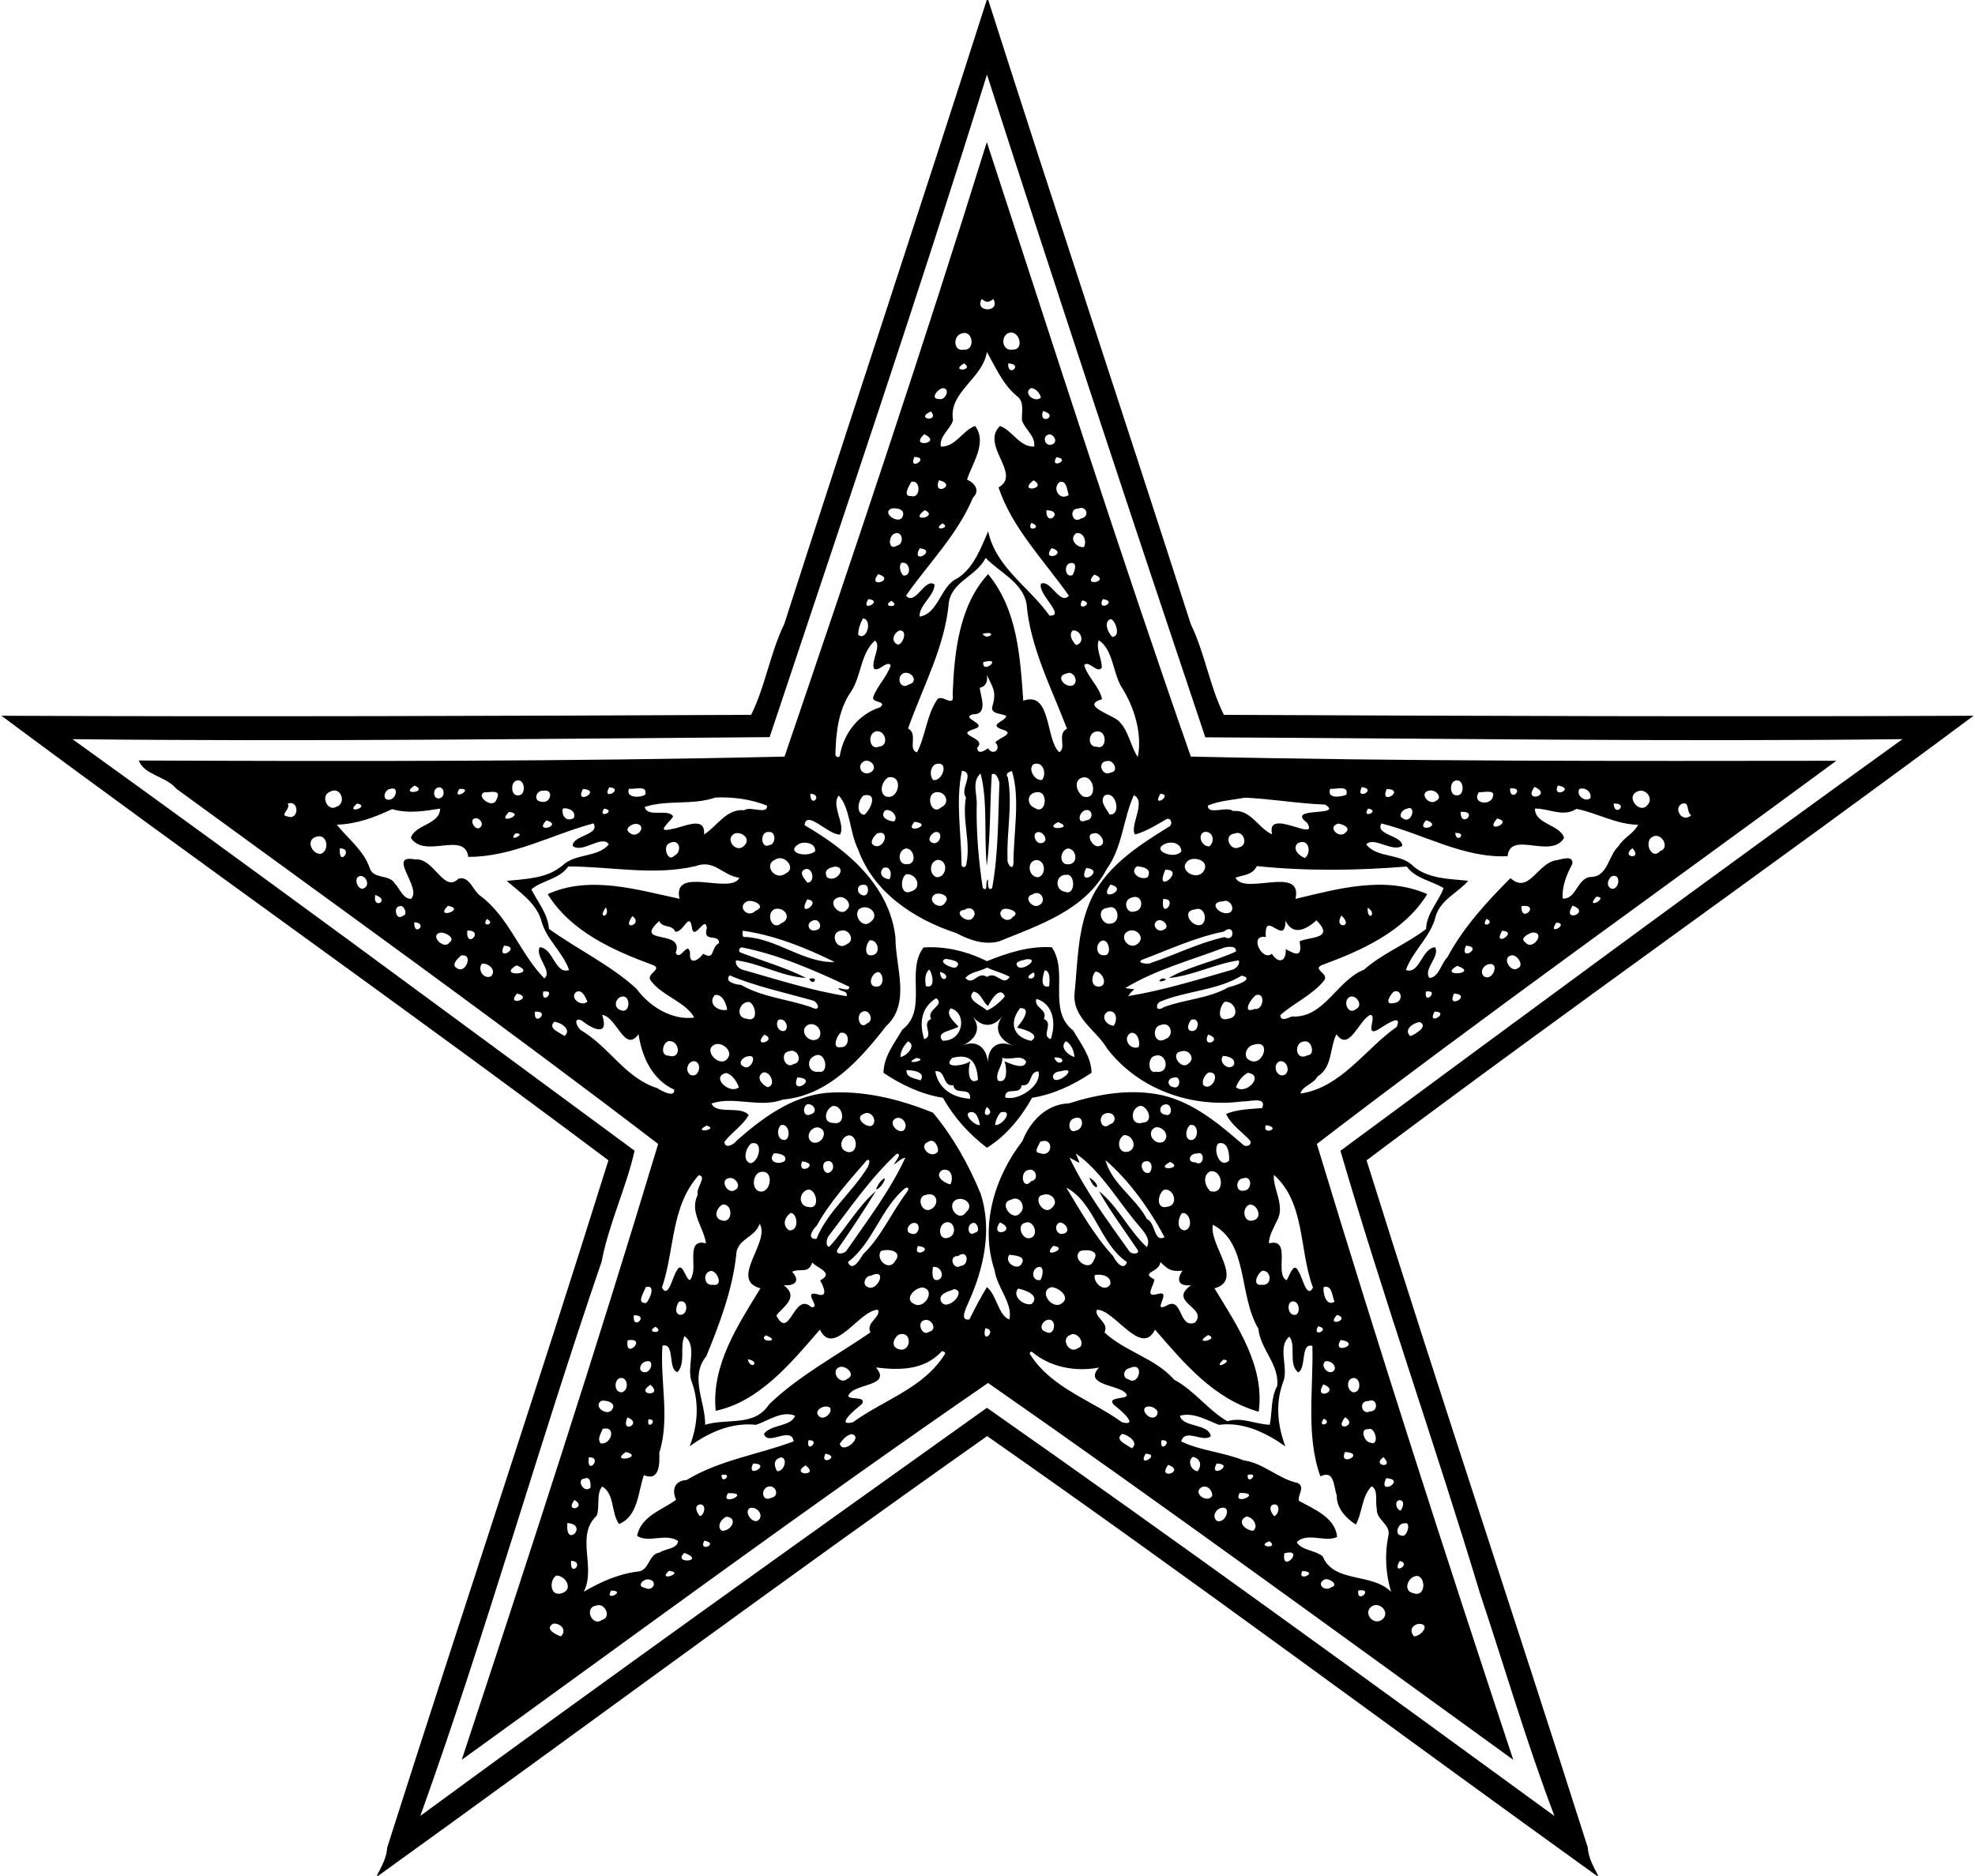 <?xml version="1.0" encoding="UTF-8"?>
<!DOCTYPE svg  PUBLIC '-//W3C//DTD SVG 1.1//EN'  'http://www.w3.org/Graphics/SVG/1.1/DTD/svg11.dtd'>
<svg width="1197pt" height="1137pt" version="1.1" viewBox="0 0 1197 1137" xmlns="http://www.w3.org/2000/svg">
<path d="m598.05 0h0.9c40.16 125.88 82.19 252.15 122.74 378.28 8.56 17.64 11.42 37.67 20.08 55.03 151.39 0.68 303.02 1.2 454.36 0.55-121.55 90.49-246.43 178.34-367.88 269.47 43.48 139.16 89.88 277.67 134.06 416.52 0.35 6.26 3.51 11.73 6.35 17.15h-0.92c-123.06-88.48-245.05-179.59-369.47-266.49-123.92 87.34-246.18 178-369.01 266.49h-0.92c2.84-5.42 5.99-10.89 6.35-17.15 44.18-138.85 90.58-277.36 134.06-416.52-121.45-91.13-246.33-178.98-367.88-269.47 151.33 0.65 302.97 0.13 454.36-0.55 8.65-17.36 11.52-37.39 20.08-55.03 40.55-126.13 82.58-252.4 122.74-378.28m0.13 45.19c-41.67 134.12-87.16 267.73-131.73 401.63-140.95 1.05-281.92 2.77-422.52 1.23 113.82 81.88 227.29 165.87 340.67 249.45-5 22.39-15.62 44.24-19.92 67.1-38.35 111.82-70.29 225.74-109.91 336.1 113.34-83.2 228.56-165.41 343.38-247.36 115.49 81.02 230.4 164.57 343.99 247.47-16.78-44-30.11-89.94-45.11-134.88-27.03-89.65-58.55-179.01-84.62-268.38 113.33-83.68 226.78-167.54 340.66-249.51-140.6 1.64-281.58-0.45-422.56-1.11-44.87-133.66-89.65-268.94-132.33-401.74z"/>
<path d="m598.1 86.15c40.13 122.67 80.53 249.24 123.63 372.45 129.86 2.97 262.32 2.7 391.23 2.55-103.03 75.94-211.73 153.22-314.85 232.27 37.84 124.9 78.15 249.96 119.04 373.3-104.69-75.75-211.52-154-318.3-228.42-107.18 73.77-214.07 152.7-319 228.42 40.72-123.4 81.43-248.33 119.04-373.3-95.87-73.39-194.78-144.32-292-215.31-6.05-7.48-19.41-8.26-22.81-17.12 129.5 0.51 261.44 0.64 391.41-2.37 42.18-123.75 83.99-248.16 122.61-372.47m-3.08 95.07c-4.88 8.38 11.84 8.38 6.96 0-2.5 2.25-4.47 2.25-6.96 0m-12.56 21.07c-4.77 1.33-4.78 10.83 1.52 9.68 7.5 0.79 5.79-12.82-1.52-9.68m28.06-0.08c-4.4 2.96-2.5 10.98 3.31 9.67 7.6 0.4 3.72-13.33-3.31-9.67m-12.38 11.16c-2.69 16.44-23.44 24.23-20.52 41.39-1.78 5.68-8.4 9.48-7.4 15.96 9.08 0.2 13.06-9.76 20.73-12.52 7.63 9.95-1.72 22.66-4.87 32.55 4.67 1.93 8.16 6.63 3.6 10.93-9.4 22.5-26.88 39.75-40.58 59.4 5.71 6.48 11.65-11.44 17.33-6.68-0.25 7.01-9.32 12.12-9.11 19.37 11.63-1.73 12.67-18.89 23.14-23.31 9.98-6.6 14.19-18.66 18.43-28.4 4.85 22.14 24.91 33.74 37.17 51.08 10.32 0.45-7.49-13.2-5.1-19.34 5.84-2.61 11.4 13.28 16.87 7.32-14.89-21.3-34.4-40.88-42.63-65.66 14.33-8.08-11.2-25.47 0.85-37.26 7.66 2.76 11.65 12.72 20.73 12.52 0.98-6.48-5.62-10.28-7.4-15.96-0.29-5.11 1.75-11.42-3.28-14.85-8.4-7-13.02-17.93-17.96-26.54m-13.72 6.91c-9.37 5.1 6.45 4.78 0 0m26.61 0.03c-0.28 9.16 9.63 0.23 0 0m-39.81 15.01c-3.04 0.55-7.7 6.68-2.14 6.52 4.04 1.25 7.28-6.73 2.14-6.52m53.84-0.12c-5.53 2.6 1.89 9.41 5.81 5.82-0.66-2.8-2.87-5.41-5.81-5.82m-60.83 14.18c-10.34 4.68 5.53 6.82 0 0m67.87-0.24c-2.91 9.39 10.52 2.76 0 0m-71.92 14.07c-9.76 8.74 11.73 5.47 0 0m75.93 0.06c-4.93 0.66-2.87 7.74 1.39 6.17 3.88-1.33 1.57-5.84-1.39-6.17m-81.92 13.71c-4.06 9.2 9.97 0.28 0 0m86.03 0.16c-4.43 7.93 9.54 1.16 0 0m-71.12 13.93c-4.32 10.34 11.7 2.94 0 0m57.28 0.1c-10.22 7.98 9.29 5.09 0 0m-74.07 0.92c-1.47 2.58-5.44 9 0.04 8.61 5.57 1.75 5.99-10.22-0.04-8.61m90.06 0.02c-5.07 3.64-0.19 11.85 5.35 7.92-1-2.85-1.11-8.84-5.35-7.92m-101.91 16.11c-6.59 2.45 3.77 9.72 6.35 5.39 2.57-4.86-3.34-5.9-6.35-5.39m112.91 0.06c-5.91-0.06-3.41 9.73 1.77 6.01 5.66-1.02 3.5-8.12-1.77-6.01m-92.94 0.94c-10.34 7.82 9.2 4.18 0 0m73.75 0.09c-0.32 11.21 11.45 0.04 0 0m-62.99 7.93c-7.15 4.97 6.01 3.06 0 0m53.88-0.3c-3.55 6.13 7.88 2.88 0 0m-82.55 6.4c-4.53 1.2-4.23 11.06 1.15 7.35 4.51-0.71 3.42-9.07-1.15-7.35m109.84-0.17c-4.77 3.27 0 8.93 4.59 8.45 1.85-3.53-0.12-9.09-4.59-8.45m-94.98 9.17c-5.61 10.6 11.3 1.17 0 0m80.01-0.12c-6.9 8.88 10.86 3.49 0 0m-39.98 5.94c-5.85 11.36-20.17 13.99-22.33 26.91-2.34 27.08-15.87 51.31-24.72 76.54 6.34 3.11-0.44 12.74 5.43 14.45 5.16-9.96 5.74-22.12 11.89-31.48 2.44-5.16 11.14 5.67 9.7-3.79 0.99-25.34 3.84-53.58 21.49-72.78 17.82 21.56 19.42 50.12 21.31 76.72 17.17-6.11 13.31 23.42 21.81 31.23 4.65-2.69-1.6-11.17 4.68-14.23-9.39-24.79-22.3-49.2-24.53-75.96-2.59-13.1-16.86-19.15-24.73-27.61m-51.22 3.06c-1.55 2.23-0.49 6.05 1.38 7.68 5.3 0.46 3.99-9.14-1.38-7.68m103.14 0.04c-5 0.02-3.95 9.5 0.68 7.31 1.17-1.91 3.2-7.62-0.68-7.31m-117.11 6.74c-7.07 9.26 11.15 3.44 0 0m131.04 0.29c-8.09 7.96 10.55 3.86 0 0m-136.99 14.87c-5.34 8.62 9.72 0.97 0 0m142.1-0.03c-4.13 8.34 9.84 1.38 0 0m-128.08 1.07c-7.14 4.06 6.54 4.37 0 0m115.64-0.29c-4.31 7.38 8.26 1.88 0 0m-132.85 10.93c-1.77 2.97-2.82 6.37-2.98 9.82 4.96 4.52 9.07-8.95 2.98-9.82m150.19 0.41c-4.76 1.43-1.75 8.35 0.87 10.83 5.61-0.49 1.6-10.3-0.87-10.83m-127.95 6.89c-3.81 1.37-5.66 6.84-1.15 8.58 3.08-0.02 6.19-8.76 1.15-8.58m104.83 0.01c-2.67 2.73-0.14 6.66 2 8.85 5.83-1.29 3.04-9.36-2-8.85m-54.66 2.06c2.89 4.68 10.11-2.38 0 0m-65.11 4.06c-8.68 7.28-8.3 21.25-14.42 30.69-7.74 10.99-9.33 24.83-9.62 37.92-0.53 1.51 2.02 2.95 2.62 1.33 2.28-13.55 11.12-25.21 24.56-29.53 4.44-4-5.86-2.47-4.19-6.36 2.48-6.89 8.38-12.11 10.53-19.14-2.58-3.09-7.09 4.36-10.2 2.09-1.69-5.16 4.63-13.53 0.72-17m135.54-0.21c-1.93 5.31 1.94 11.02 1.86 16.59-2.63 4.15-8.02-4.86-10.66-1.46 2.19 7.53 9.21 12.9 10.82 20.63-13.36 3.9 5.86 9.23 10.04 13.18 5.99 5.54 7.63 16.4 11.62 21.87 2.87-14.24-2.25-30.8-10.34-43.19-4.77-8.74-4.89-22.11-13.34-27.62m-69.98 13.27c-0.94 8.04 12.63-3.38 0 0m-48.56 6.8c-4.54 2.6-1.5 10.28 3.42 6.76 6.45-1.59 1.43-8.65-3.42-6.76m99.06 0.11c-7.51 1.53-0.46 9.32 3.97 7.1 3.66-2.4 0.08-9.12-3.97-7.1m-48.29 0.9c0.57 3.88-0.55 6.91-4.29 7.75 0.11 4.44 5.58 16.33-4.2 16.07-8.38 2.46 10.56 6.04 0.36 9.09-11.82 3.72 8.62 4.96 2.25 11.14 0.27 4.67 4.62 1.75 6.56 0.38 2.91 4.93 8.36 0.39 4.42-3.55 2.3-3 12.95-5.47 3.73-7.97-7.81-3.06 2.05-4.59 2.97-8.03-2.97-1.83-10.33-0.91-8.34-6.42 2.47-8.45-0.02-11.03-3.46-18.46m-66.98 34.12c-5.79 1-4.4 12.04 1.73 9.29 6.08-0.51 3.82-10-1.73-9.29m133.94 0.11c-5.66-0.1-6.48 9.61-0.33 9.29 6.13 2.13 6.34-9.82 0.33-9.29m-140.81 17.78c-5.82 2.41-2.17 9.41 2.99 7.23 4.84-2.35 1.51-7.88-2.99-7.23m146.91 0.15c-6.83 0.16-3.22 9.9 2.04 6.96 5.19-0.66 1.61-7.82-2.04-6.96m-104.53 2.04c-2.99 2.03-3.25 6.6-1.28 9.39 5.8 1.62 10.53-12.46 1.28-9.39m59.7-0.09c-3.69 2.99 1.01 10.41 5.22 9.48 2.87-3.62 0.74-11.68-5.22-9.48m-43.36 3.91c-3.92 18.42-0.45 37.63-0.25 56.32-0.37 2.69 2.74 2.82 2.93 0.22 2.78-13.37-2.79-27.02-0.24-40.39-4.03-5.13 5.81-14.89-2.44-16.15m30.26 0.18c-1.95 0.64-4.26 1.63-2.45 3.87 3.05 16.46-0.85 33.03-0.17 49.74-0.45 2.64 3.13 7.33 3.57 2.52-0.01-18.29 4.28-39.75-0.95-56.13m-18.97 1.54c-5.65 4.92-1.8 13.13-2.36 19.33-0.28 16.77 1.17 33.63 3.7 50.06 3.75 2.9 0.93-4.43 3.27-4.97-0.31 2.16-0.27 7.32 2.41 4.97 3.85-20.94 3.52-42.62 4.41-63.92-0.58-2.07-1.85-6.31-4.63-5.02-1.23 18.4-0.7 38.02-3.02 55.43-1.86-18.35 0.7-39.09-3.78-55.88m-55.94 2.32c-3.54 2.03-5.98 8.83-1.71 11.48 8.16 2.99 11.25-13.19 1.71-11.48m118 0.05c-6.16 1.39-3.87 9.02 0.1 11.54 9.16 2.76 6.93-13.02-0.1-11.54m-343.15 1.9c-3.93 0.7-3.72 9.35 0.76 8.93 5.06 0.48 4.49-10.36-0.76-8.93m569 0c-3.93 0.7-3.72 9.35 0.76 8.93 5.05 0.48 4.48-10.36-0.76-8.93m-630.89 3.02c-9.89 6.19 8.99 4.06 0 0m692.82-0.03c-3.72 8.43 11.16 1.73 0 0m-677.92 1.11c-4.45 0.17-3.96 7.8 0.41 6.6 3.41-1.09 2.62-6.63-0.41-6.6m103.04-0.08c-5.13 8.81 9.75 0.98 0 0m456.1-0.08c-4.4 8.72 9.88 1.35 0 0m104.69-0.11c-7.56 10.12 11.61 5.2 0 0m-693.6 1.24c-3.44 0.29-5.2 6.87-0.67 6.55 4.41-0.13 6.28-8.52 0.67-6.55m41.97-0.03c-5.12 7.96 9.82-0.54 0 0m74.92 0.03c-5.63 10.57 11.96 0.9 0 0m27.88-0.13c-2.25 5.62 6.46 5.64 9.81 3.65 1.6-6.22-6.35-3.06-9.81-3.65m425.01-0.01c-2.31 6.19 5.94 5.14 9.75 3.69 1.7-6.23-6.31-3.1-9.75-3.69m34.21 0.17c-4.68 10.9 12.12 0.34 0 0m74.74-0.31c0 9.23 9.72-1.14 0 0m42.1 0.27c-2.47 3.9 3.72 8.49 6.67 5.46 0.71-3.81-3.18-6.56-6.67-5.46m-628.05 1.1c-4.51-0.37-6.21 6.43-1.06 6.63 5.67 1.5 7.8-7.94 1.06-6.63m537.02-0.08c-6.66 1.09-0.33 9.48 4.12 6.2 4.42-2.2-0.49-7.16-4.12-6.2m-666.66 0.87c-5.44 2.59-0.95 12.16 4.33 8.9 6.35-1.95 2.74-13.14-4.33-8.9m93.95 0.12c-5.55 2.42 5.19 10.4 7.27 4.65 3.87-7.26-4.83-4.16-7.27-4.65m273.73-0.02c-6.77 1.18-2.86 14.72 3.13 9.17 5.85-2.56 2.62-10.03-3.13-9.17m60.92 0.04c-5.87 0.48-6.19 7.58-1.01 9.52 6.96 4.75 8.6-10.94 1.01-9.52m268.05-0.02c-4.58 7.21 7.86 8.44 8.59 2.38 1.74-4.32-7.23-2.04-8.59-2.38m95.25 0.01c-5.89 3.66 2.5 13.09 6.78 7.97 4.51-4.12-1.24-11.52-6.78-7.97m-500.37 0.85c-0.22 9.29 8.32 0.76 0 0m212.21 0.03c-5.73 9.23 8.05 0.73 0 0m-194.97 1.12c-4.94 5.73 4.32 17.8 0.75 23.63-7.02 0.4-20.51-15.5-21.48-5.64 25.8 14.89 51.5 36.43 55.1 68.07-0.15 17.52 9.6 39.84-5.73 53.79-15.76 20.26-35.17 42.14-62.52 44.43-13.83 5.33-30.12-2.3-43.23 2.41 2.88 6.95 17.54 1.06 22.54 6.97-3.63 6.47-10.44 10.5-14.73 16.26 0.28 4.6 5.78 1.62 7.37-0.71 15.45-13.56 32.97-26.74 54.11-28.96 22.21-1.82 44.58 3.71 64.94 12 12.16 14.61 21.7 31.57 28.92 49.21 7.11 22.12 1.75 45.57-7.6 66.14-1 2.59-5.64 11.12 0.76 9.93 3.27-6.67 6.72-13.2 10.57-19.56 5.89 4.54 6.96 17.18 13.57 19.62 2.5-9.41-7.6-19.66-8.85-29.71-9.07-26.92-0.14-56.51 16.81-78.43 4.68-12 14.52-22.38 28.11-22.86 18.21-5.76 37.82-9.09 56.77-4.9 19.05 4.49 34.3 17.32 48.71 29.83 1.76 1.96 5.79 0.5 4.47-2.3-4.87-5.33-11.55-9.58-14.61-16.22 6.86-2.85 14.5-2.94 21.86-3.56 3-7.35-7.78-3.74-12-4.04-30.63 4.08-62.57-7-81.8-31.82-6.49-11.12-20.63-18.34-19.97-32.82 1.91-18.65 1.75-38.1 9.12-55.69 8.95-21.49 29.04-34.31 47.98-46.06 2.55-1.11 1.88-5.49-1.05-4.85-6.24 3.53-12.41 7.55-19.37 9.48-3.37-5.47 7.21-20.34-0.68-23.83-6.55 14.41-6.84 31.48-16.44 44.75-13.04 24.97-41.09 33.99-65.33 43.87-9.19 2.34-17.98-0.93-25.99-5.11-25.41-8.34-49.97-24.56-59.38-50.72-5.14-10.25-4.7-25-11.7-32.6m15.13-0.1c-3.44 2.6-5 11.01 0.28 11.79 3.57-2.55 8.9-13.63-0.28-11.79m145.99 0.05c-3.26 3.7 1.19 8.15 3.01 11.5 7.25 0.98 4.2-14.91-3.01-11.5m-235.86 1.25c-13.87 4.82-29.21 1.21-42.87 5.71 1.54 6.71 14.18 0.82 17.22 5.66-1.58 3.4-11.46 10.4-0.68 7.69 6.31-0.76 20.5-8.67 19.41 3.34 8.09-5.07 13.45-15.71 24.4-14.72 3.63-2.74 14.22 3.09 13.79-2.78-9.82-3.89-20.78-5.38-31.27-4.9m320.93 0.08c-7.48 1.41-15.41 1.76-22.47 4.8-0.07 6.06 11.27 0.12 15.28 3.29 10.69-1.11 15.24 10.45 23.66 14.17-4.11-17.1 28.89 5.68 21.2-7.01-13.6-10.13 22.88-3.51 10.91-11.05-16.25-0.6-32.44-3.46-48.58-4.2m-580.15 3.58c2.06 3.29-5.3 7.1-0.18 7.81 7.16 2.67 7.33-10.25 0.18-7.81m42.02-0.04c-8.13 7.07 8.85 1.86 0 0m761.59 0.06c0.48 8.88 9.54-0.47 0 0m41.55 0.08c-5.74 2.32-0.18 12.09 5.42 7-3.12-2.19-0.77-8.51-5.42-7m-781.97 3.27c-10.52 5.07-21.64 9.06-33.43 9.45 6.55 8.35 16.13 15.29 19.84 26.07 2.21 7.3 11.84 3.67 15.34 9.6 2.97 2.98 4.72 9.14 9.72 9.3 7.13-6.51-15.2-27.44 2.6-23.91 11.25-1.28 17.34 20.73 26.15 11.67 6.84-1.9 8.65 7.07 13.23 10.3 17.41 12.9 24.24 35.27 38.86 50.11 5.43-4.1-6.1-13.53-2.68-18.9 8.17 0.71 9.25 16.69 17.71 13.85-3.88-11.12-13.93-18.55-16.87-30.04-3.1-10.8-13.95-17.81-20.95-24.01 11.16-1.18 24.09-1.29 33.62-9.16 7.84-7.75 21.45-4.75 28.27-12.97-3.98-6.21-16.13 5.82-21.91 0.92-0.12-6.46 16.7-6.52 12.64-13.66-25.24 6.78-49.27 20.41-75.89 20.33-2.26-15.99-26.38 1.46-34.82-11.51 2.56-8.26 17.5-7.96 17.76-17.76-9.98 1.6-19.47 3.12-29.19 0.32m103.51-0.33c-0.84 3.84 1.72 8.47 6.63 5.77 1.81-4.01-3.26-6.61-6.63-5.77m25.1-0.04c-4.55 6.71 7.96 1.52 0 0m463 0c-4.56 6.71 7.96 1.52 0 0m23.36 0.16c-2.7 0.33-5.3 4.56-2.54 5.67 5.63 4.47 8.82-8.65 2.54-5.67m77.73-0.13c-0.06 9.58 15.21 9.6 17.67 17.78-7.87 13.17-32.58-4.8-34.24 11.07-26.55 1.37-51.05-13.46-76.45-19.82-4.13 6.96 12.72 7.18 12.62 13.57-6.17 4.13-17.14-5.91-21.85-0.87 6.77 8.63 21.11 5.06 28.73 13.42 9.4 7.74 22.57 7.45 33.05 8.62-5.46 6.7-16.74 11.45-19.62 21.33-2.99 12.66-13.8 20.77-18.14 32.78 8.43 2.86 9.53-13.15 17.7-13.84 3.29 5.47-7.52 13.47-3.35 18.66 5.75-0.56 6.99-8.74 10.81-12.59 9.89-18.3 23.75-33.45 38.26-47.96 11.16 10.2 16.39-9.43 27.92-10.84 3.23-0.64 10.42-3.28 9.54 2.28-3.43 6.43-6.36 13.43-5.82 20.92 8.35 0.77 8.81-13.08 17.53-13.07 9.92-0.49 10.21-13.18 16.28-18.61 3.05-5.16 9.31-7.75 11.89-13-13.28-0.21-24.89-7.2-37.37-9.65-8.13 5.29-16.62-0.34-25.16-0.18m-393.86 1.16c-3.59 3.94 1.81 6.49 5.39 6.63 3.21-2.77-2.04-8.23-5.39-6.63m121.07-0.06c-3.84 1.39-4.84 8.71 0.62 6.06 5.08-0.11 4.2-7.76-0.62-6.06m-349.02 0.93c-8.62 8.69 11.05 1.31 0 0m576.75-0.01c0.15 10.61 11.35-0.93 0 0m-597.86 4.08c-3.14 1.09 1.08 8.27 3.93 5.1 2.26-2.21-1.23-6.47-3.93-5.1m619.96-0.07c-8.43 9.9 10.81 2.2 0 0m-576.14 1.12c-8.24 8.29 10.81 3.21 0 0m533.12-0.1c-7.31 8.25 11.18 3.57 0 0m-310.05 0.95c-7.31 8.44 12.7 1.66 0 0m86.95 0.2c-10.17 5.47 11.47 4.15 0 0m-256.09 1.05c-2.96 0.34-7.2 3.32-3.15 5.72 4.8 3.61 10.64-5.49 3.15-5.72m426.02-0.13c-7.33 1.86 0.63 9.65 4.44 5.37 3.48-2.86-1.9-5.07-4.44-5.37m-344.95 5.08c-6-0.72-5.17 10.66 0.08 7.95 4.09-0.34 4.1-8.39-0.08-7.95m100.9-0.01c-2.86 0.61-5.75 5.48-1.82 6.61 4.41 1.54 6.86-7.07 1.82-6.61m62.15 0.07c-4.32 0.33-1.58 8.03 2.47 6.54 4.16-1.14 0.67-6.85-2.47-6.54m100.79-0.11c-4.7 1.56-1.75 9.13 2.95 8.74 3.6-2.99 2.23-9.29-2.95-8.74m-417.69 0.94c-5.18 6.14 7.98-0.47 0 0m133.07-0.05c-6.58 3.17 0.55 12.28 5.36 7.7 4.71-3.98-0.63-8.87-5.36-7.7m86.09 0.08c-2.05 1.93-5.33 6.09-1.1 7.54 5.94 1.62 9.09-10.43 1.1-7.54m130.92 0.04c-4.6 0.31-0.24 8.49 3.43 7.65 5.95-0.77 0.8-9.64-3.43-7.65m86.02-0.04c-7.44 0.6-2.95 11.44 2.86 8.25 5.5-1.3 2.28-10.6-2.86-8.25m133.55-0.31c0.71 7.02 7.73-0.48 0 0m-690.55 2.37c-6.44 2.09-2.07 10.85 3.09 10.24 5.65-2.21 3.65-12.82-3.09-10.24m810.1-0.07c-5.59 2.98-0.46 14.58 4.62 8.64 6.23-1.8 0.89-11.72-4.62-8.64m-596.07 4c-3.92 1.72-0.81 11.76 3.22 7.48 4.91-2.17 3.53-11.08-3.22-7.48m79.2 0.06c-9.6 5.38 4.21 9.08 9.4 4.7 0.29-4.86-5.81-5.97-9.4-4.7m222.01 0.01c-10.23 4 5.49 10.19 9.34 4.71-0.2-4.69-5.41-6.19-9.34-4.71m79.87-0.17c-3.68 3.38 0.9 7.86 4.38 8.94 4.1-3.17 2.42-12.35-4.38-8.94m-580.56 3.12c-1.06 11.98 8.77-0.1 0 0m343.19 0.04c-5.37 1-5.34 10.13 0.69 9.57 6 0 4.36-9.46-0.69-9.57m97.91 0.04c-4.97 1.17-5.41 10.3 0.76 9.56 5.96-0.39 4.6-9.65-0.76-9.56m342.3-0.19c-7.67 5.66 6.62 7.28 0 0m-519.73 7.04c-7.17 3.2 0.33 13.11 6.5 8.29 6.91-2.95-0.8-12.27-6.5-8.29m98.49 0.03c-5.33 1.43-4.92 9.33-0.35 10.54 6.42-0.09 6.98-10.67 0.35-10.54m59.96 0.11c-6.14 0.6-4.93 10.39 1.07 10.43 4.95-1.12 4.74-10.29-1.07-10.43m92.68-0.06c-7.98 5 3.66 13.36 8.58 7.04 4.04-5.99-4.21-9.14-8.58-7.04m-376.39 3.96c-5.2 7.72-16.17 8.52-22.34 13.86 3.65 7.53 10.07 14.79 10.63 23.94 17.28 12.47 37.09 21.78 53.03 36.26 8.08 11.16 22.04 19.37 35.03 17.52-5.25-9.62-19.58-13.09-26.32-22.39-3.24-4.11 7.29-6.78 1.53-9.35-24.24-8.91-49.9-20.3-64.03-43.07 25.61-11.55 53.97-2.69 79.89 2.82-4.41-20.53 30.9-2.07 36.33-12.75-10.34-1.3-14.99-11.42-26.74-7.01-25.38 5.89-51.42 0.15-77.01 0.17m161.85 0.07c-3.15 0.58-7.44 1.67-5.03 6.52 5.73 3.67 12.36-6.15 5.03-6.52m182.96-0.25c-5.3 3.81 2.04 8.95 6.39 6.7 2.81-5.6-2.99-6.08-6.39-6.7m72.53-0.05c-2.45 5.35-8.09 5.33-12.94 7.03 5.2 11.06 41.01-7.87 36.36 12.85 25.89-6.18 54.27-14.19 79.88-2.88-14.11 22.78-39.79 34.15-64.02 43.07-5.79 2.59 4.8 5.18 1.48 9.31-7.14 8.84-18.15 13.46-26.53 20.98 0.33 4.2 4.67 1.62 6.95 0.8 19.61 1.3 27.29-21.95 43.82-28.39 11.47-10.11 25.69-15.43 37.59-24.64 0.22-9.56 7.81-16.72 10.57-24.81-7.33-4.49-16.95-5.68-22.33-13.05-30.26 2.45-60.57 2.85-90.83-0.27m-226.39 1.15c-3.16 3.4-0.22 6.59 3.68 6.79 1.85-2.94 0.66-8.44-3.68-6.79m123.01 0c-6.11 12.51 12.49 1.23 0 0m-171.01 1.01c-3.33 2.04 0.45 5.77 1.94 7.84 5.08 0.36 3.42-10.54-1.94-7.84m218.98 0.04c-7.45 16.45 12.89-0.24 0 0m-157.19 2.76c-3.96 2.78-3.26 13.47 3.07 10.36 6.98-1.88 3.43-11.11-3.07-10.36m97.17 0.34c-6.77-0.32-7.22 9.36-0.81 10.27 6.61 2.65 6.22-11.36 0.81-10.27m-428.7 0.88c-3.7 1.41-0.21 9.78 3.44 6.97 3.46-2.07 0.22-8.32-3.44-6.97m758.93 0.16c-2.15 2.12-3.19 5.48-0.1 7.3 5.29 1.35 6.33-10.15 0.1-7.3m-453.4 5.01c-4-0.22-4.19 5.18-0.67 6.16 4.25 2.07 5.11-7.04 0.67-6.16m149.93-0.15c-8.64 11.85 12.08 2.98 0 0m-106.62 6c-5.3 3.84 3.66 10.27 6.49 4.79 3.32-3.86-3.46-6.49-6.49-4.79m59.2 0.02c-5.99 1.59 0.62 9.45 4.57 6.19 4.32-2.53 0.41-9.59-4.57-6.19m-398.2 0.28c-1.89 9.39 9.65 3.19 0 0m740.1 1.02c-7.62 8.69 8.28 0.27 0 0m-460.04 0.72c-6.76 2.69 2.04 12.17 5.76 7.1 3.94-3.26-1.69-9.27-5.76-7.1m178.02-0.03c-5.13 1.56-3.08 9.85 1.91 8.31 6.42-0.5 5.43-11.34-1.91-8.31m-196.28 0.96c-6.77 12.5 9.93 1.17 0 0m215.74-0.21c-1.77 13.66 9.79-0.46 0 0m-251.67 1.21c-7.27 2.76-0.36 11 4.65 5.9 6.6-2.71-0.69-6.55-4.65-5.9m288 0.18c-9.34 0.36-2.48 8.34 3.21 7.11 5.07-1.45 1.05-9.04-3.21-7.11m-499.04 2.96c-4.24 0.26-2.1 9.22 1.77 5.84 3.55-0.41 0.71-7.07-1.77-5.84m29.17-0.23c-8.62 8.79 11.64 1.94 0 0m650.71 0.15c-0.61 11.15 11.99-1.38 0 0m30.98-0.25c-7.15 10.94 11.61 4.08 0 0m-585.84 1.06c-5.75 7.15 2.87 6.16 0 0m155.04 0.2c-6.65 2.12-0.22 13.79 5.38 8.53 5.4-3.98-0.05-10.21-5.38-8.53m149.08 0.05c-7.53 0.34-3.95 11.16 2.21 9.51 6.04-0.93 4.14-12.24-2.21-9.51m157.46-0.05c-0.2 9.07 6.17 3.46 0 0m-359.52 0.86c-5.44 2.77-1.52 13.43 4.19 8.56 6.88-2.91 1.84-10.4-4.19-8.56m115.34 0.38c-8.2 0.79 2.32 9.72 5.2 4.49 2.56-3.19-1.47-7.3-5.2-4.49m22.97-0.2c-4.5 3.51 3.15 9.29 6.1 4.58 5.58-2.93-3.56-6.15-6.1-4.58m116.7-0.01c-9.08 0.67-1.59 11.84 3.98 9.15 3.92-2.92 1.35-11.37-3.98-9.15m-341.08 4.06c-7.12 9.65 7 4.84 0 0m429.74-0.38c-5.25 8.25 8.09 7.59 0 0m-517.87 2.09c-4.17 5.51 5.96 3.25 0 0m605.84-0.08c-4.41 6.34 6.03 2.65 0 0m-501.47 1.34c-16.24 14.87 15.53 4.49 10.03 19.3 2.72 5.52 7.46-8.05 8.69 0.18-0.68 7.46 5.27 4.41 7.89 0.33 7.54 4.34 4.25-3.55 9.7-6.45-0.01-6.16-10.16 0.16-7.43-9.06-0.75-8.05-7.05 6.86-8.84 0.79-1.65-12.21-4.91 1.85-10.29 1.37-1.96-4.64-7.57-1.92-9.75-6.46m92.88-0.17c-4.42 1.71-1.94 7.26 2.27 5.64 4.61-0.72 1.86-7.83-2.27-5.64m208.9 0.06c-3.82 2.57 0.59 7.63 4.13 5.28 4.23-1.6-0.91-7.28-4.13-5.28m77.82-0.01c-0.15 16.34-13.2-8.05-11.92 9.85-10.69-1.89-2.14 15.23 3.63 10.08 3.98 6.41 8.92 4.82 8.4-2.78 4.86 2.48 10.47 6.32 8.43-4.73 6.12-2.92 21.59-1.25 10.24-12.69-6.3 5.59-14.16 9.59-18.78 0.27m-528.03 0.85c-0.47 9.55 8.88 0.48 0 0m692.22 0.18c-6.12 8.73 8.37 0.79 0 0m-660.11 4.85c-0.91 11.95 10.84-0.29 0 0m166.89 0.13c0.03 1.59-0.63 4.28 1.89 3.79 18.97 1.04 35.3 15.83 53.92 15.18-16.79-8.33-36.58-16.39-55.81-18.97m59.33 0.05c-6.82 0.93-2.63 12.77 3.69 8.15 5.73-2.27 1.19-9.99-3.69-8.15m175.01-0.03c-7.53 2.65-0.08 12.8 5.37 7.63 4.29-3.83-1.1-9.2-5.37-7.63m57.36 0.46c-17.39 3.5-33.46 11.03-49.95 17.25-3.35 2.26 5.64 2.65 5.51 1.82 15.01-4.96 29.29-12.24 44.76-15.71 6.69 3.67 6.37-8.97-0.32-3.36m168.58-0.47c-6.2 10.84 10.45 0.54 0 0m-643.13 1.1c-7.59 1.24 1.9 10.87 5.1 6.07 4.13-2.78-2.39-6.15-5.1-6.07m661.07 0.03c-2.43 1.08-7.55 3.43-3.69 6.04 4.36 5.35 12.86-6.99 3.69-6.04m-401.18 4.66c-2.56 2.57-3.79 10.09 1.63 9.03 5.34-0.89 3.46-9.62-1.63-9.03m141.13 0.15c-4.52 1.21-4.4 9.17 0.77 8.92 5.15 0.54 3.2-9.69-0.77-8.92m-362.78 3.08c-4.89 10.45 11.07 0.56 0 0m583 0.03c-4.38 10.31 11.02 0.61 0 0m-438.93 1.01c-1.84 0.31-2.32 3.02-0.22 3.32 12.97 4.97 28.14 9.43 39.2 15.21-14.59-0.75-27.93-8.89-42.41-10.67-0.76 2.52 1.32 4.54 3.42 5.54 21.08 5.95 41.87 12.75 63.57 16.2 0.91-3.75-4.29-2.55-4.99-4.89 2.04 0.04 6.49 2.34 6.71-0.79-20.88-9.9-42.86-19.5-65.28-23.92m292.16 0.25c-20.05 7.6-41.62 13.36-59.75 24.45 8.1 1.42 5.73-1.09 1.81 4.85 21.71-3.54 42.57-10.13 63.65-16.15 2.09-1 4.17-3.02 3.42-5.54-14.48 2.1-27.99 9.4-42.52 10.74 11.43-6.76 27.71-10.04 40.71-16.06 0.66-3.88-5.55-2.94-7.32-2.29m-462.31 4.72c-2 1.82-6.38 5.84-2.29 7.72 5.13 3.61 10.13-9.28 2.29-7.72m636.01 0.08c-5.27 1.75 0.68 10.73 4.46 7.62 4.55-1.67-1.16-9.43-4.46-7.62m-623.27 4.83c-2.89 3.46 0.77 9.64 5.43 7.7 3.6-3.74-1.4-8.1-5.43-7.7m611.15 0.21c-3.69 0.08-7.01 4.48-3.9 7.49 5.17 3.29 9.33-7.7 3.9-7.49m-590.22 0.82c-12.62 7.34 13.91 5.69 0 0m570.18 0.28c-12.55 6.93 13.94 5.08 0 0m-350.96 3.77c-4.32 0.45-6.76 8.72-1.37 8.83 5.32 0.54 4.81-8.11 1.37-8.83m131.65-0.28c-2.58 2.84-2.99 9.16 2.1 9.11 5.78-0.35 2.49-8.96-2.1-9.11m-221.69 2.31c-3.61 3.86 3.87 5.69 6.88 5.76 13.02 7.53 28.38 8.61 42.43 13.5 6.67 3.37 4.12-3.51 0.84-4.09-16.76-4.76-34.64-8.57-50.15-15.17m310.33 0.15c-14.91 9.06-33.47 9.13-49.4 15.76-2.79 1.21-3.06 6.81 2.22 3.35 12.77-4.82 27.14-5.16 39.09-12.04 3.71-0.88 16.76-4.97 8.09-7.07m-423.37 9.67c-1.32 9.03 8.79-1.43 0 0m20.11 0.15c-4.47 3.52 2.86 9.43 6.72 5.93-1.36-2.63-2.85-7.45-6.72-5.93m495.21 0.02c-2.71 2.77-6.07 8.91 1.81 6.43 4.26-1.43 2.94-8.55-1.81-6.43m19.68-0.17c-1.33 9.03 8.79-1.43 0 0m-550.79 1.16c-7.58 8.4 10.88 2.93 0 0m567.86-0.01c-5.02 10.22 11.51 0.97 0 0m-448.05 0.93c-4.7 5.36 2.32 10.25 7.49 8.95-0.48-3.57-2.91-9.82-7.49-8.95m328.15-0.02c-3.11 1.77-9.17 11.86-1.02 8.46 5.27 1.13 6.92-10.01 1.02-8.46m-385.01 1.08c-3.98 1.65-4.37 6.94 0.09 8.23 5.91 2.12 5.9-10.11-0.09-8.23m441.92-0.03c-4.97 2.25-1.28 11.58 3.48 7.54 4.67-2.12 0.46-8.7-3.48-7.54m-364.22 3.18c-6.21-0.31-8.69 9.52-1.49 10.18 7.34 2.59 5.58-8.64 1.49-10.18m288.09-0.1c-3.27 3.2-4.91 12.46 2.22 10.28 7.67-0.85 4.22-11.09-2.22-10.28m-417.92 6c-1.11 9.92 9.97-0.7 0 0m198.35 0.09c-4.19 1.82-1.54 11.33 2.8 7.07 4.73-1.54 1.53-9.32-2.8-7.07m148.82-0.15c-4.73 2.97-0.88 8.27 3.51 8.58 2.65-3.27 1.81-9.93-3.51-8.58m198.04 0c-5.16 9.41 10.14 0.14 0 0m-504.48 2c4.41 13.53-5.81 8.7-12.67 3.25-5.61-2.12-2.22 5.4 0.71 6.6 16.4 10 26.37 28.62 45.31 34.53 2.58 1.69 10.83 6.2 10.31 0.94-13.33-6.05-19.58-19.86-21.63-33.64-8.38 11.84-13.27-10.66-22.03-11.68m465.4 0.06c-7.11 3.51-12.7 22.7-20.4 11.63-4.17 8.49-2.32 20.09-11.46 25.65-2.4 4.62-9.54 5.91-10.28 10.37 24.71-3.72 39.02-26.91 58.29-40.45 3.98-9.29-8.58 0.24-12.17 2.13-7.21 3.23 0.67-9.49-3.98-9.33m-358.66 3.04c-2.1 2.75 0.35 7.75 4 6.52 2.93-2.37-0.19-8.36-4-6.52m250.12-0.01c-1.45 1.79-3.17 6.03 0.21 6.68 5.03 0.65 5.38-9.03-0.21-6.68m-385.91 1.08c-4.18 4.22 3.42 6.42 6.15 8.62 4.82-3.84-2.2-8.28-6.15-8.62m524.54 0.15c-3.87 0.48-10.15 4.69-5.62 8.57 3.03-1.25 11.13-5.97 5.62-8.57m-370.9 1.76c-6.05 3.62 1.33 12.35 6.62 8.04 3.17-4.14-1.6-10.3-6.62-8.04m213.91 0.05c-5.74 0.89-4.32 12.57 2.87 8.54 5.61-1.95 3.44-11-2.87-8.54m-194.21 4.81c-2.2 2.08-5.18 9.62 0.23 8.63 5.86 0.58 5.87-10.21-0.23-8.63m176.07 0.01c-5.4 3.04-0.54 10.73 4.78 8.55 1.12-3.12-0.7-9.46-4.78-8.55m-222.08 0.99c-7.95 8.57 8.61 3.66 0 0m268.92-0.04c-4.12 9.18 9.97 3.14 0 0m-327.08 4.01c-3.71 1.27-4.92 8.92 0.14 8.8 8.11 2.56 6.86-9.61-0.14-8.8m386.04 0.19c-7.23-0.47-6.51 12.48 1.34 8.37 4.81-0.13 2.51-8.89-1.34-8.37m-358.4 2.08c-6.67 3.67 3.62 14.08 8.09 8.39 4.08-4.47-3.4-10.9-8.09-8.39m326.95-0.04c-4.54 0.86-6.91 7.93-1.68 9.64 7.34 3.4 13.13-13.2 1.68-9.64m-281.38 3.89c-6.22 0.86-2.46 11.35 2.7 7.74 5.87-0.9 2.63-9.76-2.7-7.74m237.96 0.05c-8.02 0.68-0.2 12.32 4.35 7.14 4.05-3.05-0.39-8.6-4.35-7.14m-262.87 3.05c-3.09 0.12-6.65 4.35-2.82 6.1 4.28 3.28 9.22-7.76 2.82-6.1m40.1-0.21c-5.27 2.36-3.64 10.69 2.9 9.5 6.34 1.63 4.32-13.4-2.9-9.5m205.98 0.07c-4.19 1.36-3.54 11.08 1.07 9.42 9.27 1.71 6.83-12.65-1.07-9.42m41.84-0.11c-3.16 3.49 3.09 9.48 6.47 5.57 1.52-3.93-3.44-5.54-6.47-5.57m-321.08 3.18c-4.13 0.76-4.92 6.45-1.67 8.36 5.61 2.17 7.37-8.56 1.67-8.36m355.15 0.12c-4.42 2.09-1.72 9.99 3.02 8.24 4.04-2.09 1.45-9.39-3.02-8.24m-335.32 7.03c-9.59 2.3 2.19 13.3 7.78 8.68-1.34-3.58-3.97-7.82-7.78-8.68m22.24-0.23c-4.37 2.88-0.52 7.19 2.79 8.83 5.72-0.8 1.76-10.26-2.79-8.83m270.08-0.06c-2.28 1.67-3.96 4.59-3.2 7.47 5.11 4.95 11.6-8.32 3.2-7.47m23.82 0.19c-3.33 1.93-5.88 5.13-7.08 8.78 6.19 4.96 17.56-7.42 7.08-8.78m-272.94 2.81c-4.73 11.8 13.67 0.58 0 0m228.1 0.13c-4.13 0.35-4.15 5.18-0.15 5.74 4.6 1.56 4.75-7.61 0.15-5.74m-222.09 16.07c-3.32 1.83-2.33 8.35 2.13 6.13 4.7-1.38 1.78-6.62-2.13-6.13m217.75 0.1c-4.42-0.21-5.4 5.66-0.77 6.28 4.56 1.59 4.31-6.12 0.77-6.28m-202.54 1.08c-4.58 2.27-6.01 10.34 0.77 10.21 8.18 1.54 5.67-11.53-0.77-10.21m186.72-0.21c-6.54 1.3-6.25 12.56 1.28 10.26 7.06-0.31 3.39-9.88-1.28-10.26m-167.7 4.94c-6.13 2.32 1.64 8.56 4.88 7.16 3.87-2.67-0.4-9.87-4.88-7.16m145.94-0.06c-4.63 2.28-1.57 10.55 3.08 6.46 5.66-1.67 2.72-8.93-3.08-6.46m-127.06 3.04c-4.05 2.65 1.71 8.93 5.02 7.2 3.9-2.75-0.5-9.99-5.02-7.2m108.08-0.08c-3.8 1.62-2.72 9.5 1.75 7.15 4.92-0.76 5.22-10.33-1.75-7.15m-222.18 4.16c-9.66 4.98 8.27 2.56 0 0m44.92-0.2c-2.72 2.59-2.12 9.55 2.76 8.88 3.68-1.36 2.07-10.51-2.76-8.88m248.08-0.13c-2.57 2.07-3.38 7.65-0.3 9.01 5.8 1.29 6.01-10.32 0.3-9.01m45.92 0.1c-2.61 6.71 10.42 1.49 0 0m-271.19 1.36c-4.97-0.61-8.45 6.51-3.53 9.05 5.84 1.81 10.15-7.4 3.53-9.05m204.22-0.06c-6.24 3.15-0.39 11.41 4.9 8.74 4.35-3.46-0.15-9.5-4.9-8.74m-185.95 4.87c-4.44 0.87-6.25 7.44-1.84 9.61 7.79 3.43 8.16-9.93 1.84-9.61m166.91-0.14c-4.86 2.69-3.65 12.41 3.33 9.75 5.08-2.51 1.79-10.19-3.33-9.75m-118.67 4.13c-6.16 2.1 1.07 10.66 5.63 6.24 1.44-1.71-1.59-9.31-5.63-6.24m67.93-0.06c-0.87 2.13-4.42 6.63-0.17 6.82 7.87 3.19 8.73-10.29 0.17-6.82m-175.03 0.94c-3.41 2.41-5.76 10.56-0.53 12.03 5.31-0.84 8.02-13.96 0.53-12.03m282.95 0.04c-3.36 3.3 0.64 15.66 6.54 10.45 0.41-3.86-0.64-12.3-6.54-10.45m-269.21 5.92c-4.3 5.03 2.59 7.44 6.55 4.64 1.64-3.82-3.87-4.57-6.55-4.64m74.33 0.32c-15.94 14.75-28.2 32.82-41.38 49.99-1.14 1.7-1.94 6.11 0.5 6.41 9.92-10.77 17.24-24.37 28.27-33.84-7.27 11.84-15.05 23.64-23.01 35.01-2.5 3.71 3.64 3.51 5.17 1.18 12.6-18.24 26.26-36.08 35.68-56.36-2.79 0.48-4.7 2.72-6.96 4.21 0.73-1.77 5.34-6.95 1.73-6.6m108.5-0.21c3.24 7.98 3.3 5.93-3.77 2.6 9.73 20.38 23.31 38.52 36.3 56.79 1.39 2 7.32 1.8 4.53-1.55-7.69-11.53-16.23-22.88-23.02-34.97 11.49 9.04 18.29 24.03 29.07 33.94 2.73-4.93-2.18-9.64-4.98-13.17-12.52-14.5-22.47-32.75-38.13-43.64m73.37 0.1c-4.42-0.26-6.27 5.5-0.89 5.3 5.26 3.32 6.42-7.41 0.89-5.3m-199.95 3.99c-10.84 12.6-22.3 25.13-30.42 39.73-2.55 2.34-6.27 8.36-0.15 7.99 6.8-16.91 22.08-28.39 31.33-43.96 0.36-1.3 1.85-4.58-0.76-3.76m144.62 0c3.73 14.32 18.35 22.79 25.03 35.63 5.57 2.31 4.01 14.43 10.76 11.07-8.93-16.89-21.64-34.55-35.79-46.7m-183.88 0.73c-3.52 9.45 11.88 1.5 0 0m14.21 0.25c-3.06 1.63-0.77 8.87 2.84 6.19 3.38-2.15 1.56-8.36-2.84-6.19m193.22-0.07c-3.48 1.34-0.79 8.28 3.1 6.65 2.47-2.65 1.31-8.33-3.1-6.65m15.65 0.15c-10.7 5.69 9.1 4.42 0 0m-137.95 4.84c-5.6 3.38 0.85 8.09 4.82 8.74 1.85-4.11 0.58-9.82-4.82-8.74m52.06 0.07c-5.67 0.66-3.65 12.99 1.66 6.75 5.15-0.77 2.66-8.38-1.66-6.75m-161.13 1.09c-5.51-0.38-7.22 9.2-2.74 11.56 7.25 3.1 10.16-11.77 2.74-11.56m271.02-0.2c-4.5 2.81-3.02 8.63 0.15 11.84 9.49 3.02 8.08-13.71-0.15-11.84m-309.76 2.27c-17.04 19.06-14.49 45.34-22.27 68.1 3.94 7.23 6.46-6.98 8.99-10.23 3.98-8.11 6.58 12.32 9.25 3.13 2.88-6.43-3.64-22.9 8.47-19.72-1.5-10.07-10.28-18.79-4.98-29.56-1.36-3.94 5.92-11.07 0.54-11.72m348.6-0.24c-0.8 8.17 7.16 19.05 1.86 27.82-1.9 4.42-4.83 8.76-4.87 13.7 14.13-3.49 3.06 18.51 10.72 22.39 2.04-3.09 4.37-11.87 7.32-5.14 2.32 3.18 4.92 16.82 8.66 9.56-8.45-22.45-4.54-51.34-23.69-68.33m-330.67 2.1c-5.15 1.18-0.54 9.96 4.04 7.16 4.58-2.27-0.13-8.61-4.04-7.16m311.96 0.03c-4.65 0.38-4.65 8.58 0.39 7.44 5.24 0.11 5.45-9.57-0.39-7.44m-204.89 6.07c-14.56 11.97-19.27 33-34.56 44.7 2.73 6.44 7.35-1.79 9.26-4.83 11.17-10.74 17.15-25.38 26.49-37.56 1.17-1.79 1.4-3.64-1.19-2.31m97.77-0.48c8.62 14.2 17.01 29.16 28.38 41.51 1.52 3.11 6.27 9.63 8.43 3.67-16.57-11.2-19.52-35.99-36.81-45.18m-157.55 1.58c-4.93 2.45-4.43 9.86 1.55 10.22 7.67 1.56 4.08-12.95-1.55-10.22m216.7-0.2c-3.92 2.72-4.79 12.1 2.04 10.25 7.31-0.73 4.01-11.78-2.04-10.25m-143.98 3c-6.88 0.93-2.56 12.82 3.76 8.17 4.46-3.5 2.18-10-3.76-8.17m71.03 0c-7.51 0.89 0.33 13.75 5.36 7.59 4.32-3.82-1.09-9.21-5.36-7.59m-52.88 2.94c-6.65 3.47 1.59 14.42 6.03 7.46 4.99-4.04-0.88-9.6-6.03-7.46m33.1 0.11c-7.89 1.77 1.13 13.79 5.58 8.02 4.05-3.46-0.11-11.26-5.58-8.02m-174.46 2.8c-3.94 1.71-6.18 8.24-0.8 9.67 6.65 2.12 7.15-9.85 0.8-9.67m319.08 0.09c-5.07 2.06-3.59 11.39 2.28 9.58 6-1.35 2.53-10.06-2.28-9.58m-277.94 5.01c-3.78 2.43-5.51 7.72-1.11 10.55 6.12 0.83 5.4-9.91 1.11-10.55m236.96 0.21c-2.32 2.94-3.55 9.84 1.73 10.43 5.75-1.36 2.97-11.67-1.73-10.43m-162.14 5.86c-3.42-0.12-6.26 5.75-1.87 6.48 4.59 1.94 6.45-6.29 1.87-6.48m18.33 0.01c-4.41 2.07-3.54 11.78 3 8.66 5-2.17 2.62-11.13-3-8.66m17.74-0.02c-4.85 0.17-3.9 9.32 0.83 5.87 3.42-0.52 1.09-6.01-0.83-5.87m15.79-0.28c-7.04 10.24 11.71 5.19 0 0m15.29 0.26c-5.86 1.12-1.31 12.25 4.37 8.67 3.76-2.57 0.3-10.77-4.37-8.67m20.76-0.16c-3.86 1.97-1.53 8.17 2.6 6.67 4.75-1.04 1-7.02-2.6-6.67m-181.64 0.74c-3 8.83-14.23 8.98-14.28 19.45-2.46 21.28-10.05 41.13-18.05 60.82-10.34 12.5-0.56 27.48-0.71 41.56 13.97-4.17 29.82 1.38 38.8-12.44 18.19-17.49 40.79-29.38 61.36-43.54-3.03-5.99 6.44-9.1 4.63-13.69-10.88-0.43-26.93 29.2-35.25 11.99-17.36 20.04-36.57 43.58-63.15 49.22-2.76-27.6 13.45-51.9 27.1-74.25-19.24-5.13 6.21-28.04-0.45-39.12m274.66 0.6c-2.41 12.49 19.1 33.46 0.99 38.53 13.55 22.43 30.59 47.11 26.8 74.78-26.98-7.57-45.3-29.41-62.85-49.77-8.35 17.02-24.74-12.49-35.25-11.99-1.81 4.6 7.66 7.71 4.63 13.7 12.59 11.76 30.62 15.5 42.25 28.66 12.34 6.63 20.69 18.62 32.23 25.19 8.59-2.75 17.1 1.84 25.68 2.13 1.6-7.75 0.52-16.25 4.5-23.46 1.48-13.04-10.17-22.18-11.42-34.81-12.11-20.36-5.89-51.76-27.56-62.96m-178.74 12.86c-3.81 8.28 11.14 1.32 0 0m82-0.09c-8.06 8.5 10.55 1.39 0 0m-104.49 3.16c-3.37 5.23 4.96 12.52 8.62 6.14 4.88-6.05-3.86-7.85-8.62-6.14m120.77 0c-5.69 4.75 5.92 13.18 8.28 5.52 3.95-5.94-4.12-6.76-8.28-5.52m-74.02 3.06c-6.07-0.42-2.9 8.95 1.63 5.93 5.35-0.11 4.74-10.74-1.63-5.93m31.18-0.83c-3.81 4.9 5.77 10.48 7.68 4.86 2.28-4.21-5.46-4.53-7.68-4.86m-119.54 4.69c-2.19 7.19-7.28 3.24-12.21 5.64 5.59 5.98 1.08 8.64-5.05 8.16 9.92 7.5-0.89 13.31-4.45 18.36 8.05 15.71 10.61-14.88 21.14-5.1 6.51 0.87-5.37-9.61 3.09-8.01 7.72 2.9 4.38-4.53 2.26-8.21 9.02-4.44-1.98-7.54-4.78-10.84m211.01-0.3c-0.24 6.32-12.68 6.13-3.71 10.48 0.33 3.25-6.46 11.42 1.82 8.99 9.78-3.03-3.6 11.29 5.29 7.21 10.38-6.58 7.4 14.1 17.58 10.08 8.26-9.15-16.96-12.33-2.31-22.68-7.34 0.78-9.32-2.85-5.25-8.83-7.08 0.77-8.89-0.82-13.42-5.25m-137.87 3.14c-0.26 2.65-1.08 8.81 3.2 7.71 4.79-1.86 1.08-9.09-3.2-7.71m63.16 0.17c-3.82 2.2-2.85 8.58 2.06 7.61 1.49-2.44 2.69-9.54-2.06-7.61m-197.43 2.1c-5.28 0.55-4.83 9.22 0.98 8.42 6.46 1.16 2.84-8.07-0.98-8.42m334.01-0.12c-3.31 1.75-6.48 9.46-0.27 8.54 6.25 0.8 6.01-8.7 0.27-8.54m-237.43 3.09c-3.33-0.1-5.4 5.48-1.87 6.78 5.8 3.4 12.81-12.06 1.87-6.78m135.77-0.4c-0.98 4.48 5.79 10.83 9.38 5.77 1.24-5.25-5.6-6.76-9.38-5.77m-272.07 7.2c-1.02 3.2-6.11 10.13 0.28 9.71 2.34-2.57 6.02-11.34-0.28-9.71m167.74 0.29c-4.68 0.05-11.36 6.9-5.27 9.91 6.41 3.79 13.7-8.59 5.27-9.91m77.99-0.21c-8.24 2.62 0.93 14.43 6.6 9.67 5.24-3.69-2.19-9.61-6.6-9.67m165.12-0.04c-0.63 3.46 1.52 12.17 6.58 8.81-1.54-3.3-1.4-10.37-6.58-8.81m-223.84 1.22c-3.14 1.42-9.62 2.49-8.21 7.15 3.33 7.38 16.27-5.71 8.21-7.15m38.61-0.33c-3.92 4.98 3.96 10.81 8.32 9.3 5.29-5.27-4.16-8.47-8.32-9.3m-205.64 8.13c-1.5 2.2-2.79 7.14 0.67 7.77 5.39 0.6 5.22-10.41-0.67-7.77m371.09-0.09c-3.05 2.06-1.18 9.21 3.23 7.73 3.01-2.25 1.03-9.46-3.23-7.73m-398.34 8.17c-0.99 9.97 9.82-0.35 0 0m426.27-0.28c-7.53 7.91 8.88 3.01 0 0m-250.12 3.24c-5.03 1.01-1.46 10.29 2.9 7.01 5.38-1.3 1.13-8.45-2.9-7.01m74.11-0.04c-3.2 1.25-4.82 5.94-0.61 7.05 5.91 3.66 7.27-9.25 0.61-7.05m-237.12 4c-7.14 4.06 6.55 4.37 0 0m401.64-0.29c-4.31 7.38 8.25 1.88 0 0m-201.79 1.22c-2.43 10.96 7.92 0.82 0 0m-133.03 4.26c-5.27 4.44 10.77 4.23 0 0m80.37-0.28c-3.38 2.73-4.5 7.72 0.76 8.85 7.48 1.61 7.66-12.08-0.76-8.85m104.07 0.15c-5.97 2.31-0.43 11.63 4.58 8.06 5.81-1.77-0.11-11.03-4.58-8.06m83.61 0c-10.21 6.42 7.89 2.64 0 0m-317.31 0.64c-3 6.69 0.9 16.08-4.15 21.77-6.19-1.2-1.3-17.97-9.17-15.98-1.59 21.48 4.68 43.83-1.92 64.98 0.27 6.72 0.12 17.48-9.33 13.51-3.58 9.97-3.42 24.92-15.05 29.61-4.95-6.62-2.49-18.19-10.22-22.72-3.76 4.38-1.3 12.09-3.33 17.67-13.06 12.15-0.23 31.04-7.83 46.09 10.33-6.04 21.44-10.99 33.47-12.31 6.32-1.04 5.84-10.63 12.49-11.43 3.5-2.43 10.7-2.09 11.19-7.02-7.62-4.98-17.99 1.49-24.86-3.09 2.4-12.12 15.49-15.75 23.66-21.9-2.73-5.88-1.03-11.56 6.32-11.95 19.98-12.12 43.31-15.38 64.93-23.43-1.34-9.6-16.1 3.18-17.98-4.59 4.06-5.74 16.72-4.35 18.79-10.94-7.76-3.36-16.33 3.06-23.66 5.51-14.86-1.65-28.8 4.67-40.17 13.02 4.7-12.4 5.95-25.56 1.51-38.36-4.04-8.99 3.78-22.44-4.69-28.44m366.57 0.36c-7.61 6.31 0.13 19.21-3.95 28.09-4.52 12.79-3.08 25.91 1.58 38.38-11.55-8.15-25.26-15.02-40.25-13.05-7.41-2.9-15.77-7.85-23.69-5.5 1.68 7.18 17.45 4.56 18.75 12.39-4.77 4.13-15.51-5.17-17.95 3.18 11.98 5.72 25.64 6.5 37.93 11.49 12.06 1.6 20.93 11.22 32.72 13.68 4.8 2.74-0.28 7.03 0.75 10.85 9.1 5.02 22 10.09 23.12 21.82-6.48 3.66-18.8-3.16-24.46 3.3 3.05 4.95 11.09 4.73 15.69 8.47 6.82 16.52 29.51 9.68 41.44 21.51-3.3-11.05-3.92-22.88-1.6-34.18 1.55-6.62-7.58-9.53-7.02-16.09-1.06-4.35 1.01-11.89-3.22-13.65-6.05 6.27-5.43 15.88-9.49 23.14-5.86-3.66-11.9-10.11-11.53-17.54-2.1-5.76-1.26-15.81-9.99-11.65-8.85-24.69-4.18-52.82-4.81-79.07-7.34-2.09-3.49 13.22-8.52 16.02-6.4-4.54-1.07-16.97-5.5-21.59m-400.99 2.17c-1.98 12.53 12.53-1.98 0 0m432.19-0.22c-6.21 9.79 13.53 2.23 0 0m-242.12 7.22c-10.7 11.38-25.56 11.15-39.58 9.49 10.12 11.83-14.01 9.32-16.78 17.22 0.63 2.74 11.41-0.23 8.19 5.01-3.86 3.03-16.42 13.61-5.4 10.99 18.7-13.65 43.1-20.73 55.76-41.42 0.89-0.92-1.7-2.29-2.19-1.29m54.77-0.15c-1.23 0.37-1.45 1.07-0.66 2.1 13.02 20.15 36.87 27.26 55.46 40.76 10.71 2.69-0.89-7.59-4.85-10.48-5.87-6.3 13.12-2.24 6.13-8.04-5.72-4.16-24.47-4.64-15.26-14.65-14.49 2.72-29.72-0.24-40.82-9.69m-172.09 4.69c2.09 7.28 7.97 1.04 0 0m288.25 0.2c-7.63 7.4 7.42 0.19 0 0m-349.98 1.12c-3.07 0.54-5.29 5.48-1.37 6.43 4.56 1.19 7.05-8.27 1.37-6.43m411.84-0.1c-3.41 2.32 1.59 8.67 4.97 5.88 2.69-2.88-2.03-6.77-4.97-5.88m-295.61 4.04c-3.87 3.44 2.05 10.33 5.91 6.53 5.76-2.42-1.69-9.55-5.91-6.53m176.95 0.1c-3.72 0.52-4.73 5.97-0.57 6.8 6.43 4.35 9.95-11.25 0.57-6.8m-309.18 6.07c-3.53 1.71-3.1 8.76 1.42 8.56 4.67-1.16 3.75-9.93-1.42-8.56m444.83-0.14c-4.7 0.65-3.9 7.63-0.15 8.7 5.2 0.37 4.74-8.99 0.15-8.7m-426.08 4.13c-10.02 6.42 8.57 7.41 0 0m407.9-0.22c-6.66 10.22 11.09 4.2 0 0m-437.76 9.99c-5.28 3.89 4.47 9.76 6.77 5.02 2.66-3.84-3.88-5.72-6.77-5.02m465.08 0.1c-6.2-0.38-4.38 8.85 0.98 6.27 5.45 0.11 4.31-8.71-0.98-6.27m-329 3.33c-2.7-0.01-6.72 2.74-4.36 5.53 4.05 4.75 11.64-5.82 4.36-5.53m195.56-0.08c-6.59 0.84 1.5 10.01 4.96 5.61 2.46-3.09-2.13-5.72-4.96-5.61m-315.73 6.66c-4.42 10.55 9.76 3.66 0 0m434.97-0.08c-7.51 9.55 8.5 5.04 0 0m-422.18 1.23c-1.49 7.61 6.7-0.14 0 0m409.25-0.35c-4.47 6.34 6.18 2.57 0 0m-436.99 6.16c-0.99 2.64-3.61 6.34-1.16 8.82 6.49 0.87 9.61-10.89 1.16-8.82m464 0.2c-5.48-0.52-2.35 7.78 1.26 8.18 5.81 2.44 3.01-10.2-1.26-8.18m-313.14 2.99c-3.18 0.63-5.34 3.27-7.17 5.75 1.58 7.09 14.75-4.26 7.17-5.75m163.98-0.17c-5.19 3.64 3.05 6.61 5.81 8.77 4.64-3.45-2.18-8.12-5.81-8.77m-190.12 3.88c-1.75 8.9 7.86-0.55 0 0m214 0c-1.75 8.9 7.86-0.55 0 0m-324.62 7.09c-10.75 7.21 11.84 3.15 0 0m435.82 0c-4.38 9.59 13.26 0.89 0 0m-314.9 1.04c-4.06 7.81 9.65 1.89 0 0m194.04 0.02c-5.41 9.09 9.78 0.35 0 0m-337.46 2.17c-1.72 11.83 8.97-0.17 0 0m116.41 0.05c-4.5 1.16-4.4 4.96-2.25 8.38 4.28 0.23 6.69-7.99 2.25-8.38m249.73-0.31c-3.61 2.37-1.07 8.48 2.9 8.69 2.57-3.75 1.74-7.54-2.9-8.69m115.46 0.17c-7.7 5.35 7.19 7.33 0 0m-382.05 3.86c-4.7 10.1 11.91 0.08 0 0m280.88 0.04c-5.09 9.88 11.85 0.24 0 0m-249.07 1.08c-9.92 6.11 9.12 6.82 0 0m219.77-0.31c-7.24 9.8 11.09 4.05 0 0m-270.71 6.11c-0.14 6.69 7.61-1.49 0 0m318.94-0.06c-0.8 7.03 7.87-1.67 0 0m-401.93 2.28c-5.21 0.13-0.75 9.38 3.54 5.56 0.3-2.38-0.04-7.22-3.54-5.56m485.84-0.23c-5.55 11.46 12.77 0.86 0 0m-375.22 5.33c-4.19 2.21-2.64 9.15 2.37 6.6 5.79-0.9 2.67-8.78-2.37-6.6m263.26 0.18c-5.75 3.6 3.67 10.05 6.52 5.15 0.16-3.43-3.04-6.79-6.52-5.15m-286.89 3.54c-5.76 8.69 14.99-0.42 0 0m310.05-0.12c-4.95 8.56 14.91-0.22 0 0m-403.22 4.25c-6.3 8.48 8.22 4.67 0 0m500.06 0.12c-3.27 0.44-2.07 5.83 0.75 6.37 1.37-2.02 2.79-6.18-0.75-6.37m-424.91 2.82c-2.66 1.62-0.55 5.03 0.81 6.85 3.32-0.64 4.26-8.54-0.81-6.85m348 0c-2.66 1.62-0.55 5.03 0.81 6.85 3.32-0.64 4.26-8.54-0.81-6.85m-316.93 2.05c-3.85 2.46 2.4 10.55 5.67 6.93 2.99-3.43-1.97-8.37-5.67-6.93m285.15-0.02c-2.98 1.37-4.84 4.97-2.12 7.61 5.36 2.53 9.89-9.88 2.12-7.61m-299.14 5.19c-3.27 1.17-6.21 6.01-2.89 8.53 5.66 0.39 10.16-7.85 2.89-8.53m314.96-0.06c-6.19 3.1-0.33 8.37 4.17 8.59 3.76-2.75-0.51-8.87-4.17-8.59m-411.39 3.87c-1.73 15.89 13.28 1.25 0 0m507.43 0.2c-4.01-0.51-6.52 7.05-2.06 7.38 3.49 1.88 6.26-8.73 2.06-7.38m-424.53 10.53c-3.81 7.56 9.63 1.67 0 0m342.55 0.31c-9.08 3.39 6.49 4.97 0 0m-354.6 7.09c-7.69 7.08 13.69 5.11 0 0m363.64 0.24c-2 13.01 13.18-3.45 0 0m-432.28 4.53c-1.03 10.76 8.74 0.58 0 0m502.22 0.1c-5.42 9.29 7.79 1.9 0 0m-442.98 5.99c-7.57 7.13 10.43 1.07 0 0m383.93 0.1c-3.68 7.25 10.78 0.58 0 0m-452.25 2.81c-4.73 3.45-3.34 13.74 4.23 10.36 6.25-2.58 1.09-10.68-4.23-10.36m522.12 0.19c-5.64-0.27-9.38 9.1-2.74 10.4 7.5 2.93 7.94-9.12 2.74-10.4m-466.15 2.08c-3.32-0.33-7.37 4.22-2.33 5.09 5.09 2.87 8.39-4.31 2.33-5.09m410.19-0.09c-6.07 2.47-0.53 7.96 3.76 4.86 4.58-1.51-1.02-5.33-3.76-4.86m-432.81 6.89c-4.57 7.21 10 0.1 0 0m452.8-0.06c-1.09 8.75 10.02-1.55 0 0m-461.78 9.16c-7.75 1.04-2.55 13.12 3.4 8.69 6.1-1.54 1.64-10.74-3.4-8.69m471.02-0.09c-7.34 3.26-0.48 12.87 5.2 8.59 4.74-3.64-0.15-10.15-5.2-8.59m-497.13 11.05c-5.65 3.11 1.53 6.55 4.57 7.73 4.01-3.8-0.13-8.2-4.57-7.73m524.14 0.15c-4.1 1.07-5.24 4.36-2.39 7.58 4.83-0.36 10.27-8.07 2.39-7.58z"/>
<path d="m559.72 574.32c13.26-0.93 26.65 2.39 38.42 8.3 12.33-4.96 25.71-9.35 39.35-8.42 10.37 15.06-2.94 38.17 12.92 50.43 4.63 7.92 11.1 16.12 11.13 25.66-10.79 7.29-23.32 13.17-36.05 15.14-6.54 11.87-15.83 23.17-27.33 30.29-10.79-8.18-20.11-18.54-26.65-30.29-12.73-1.97-25.27-7.85-36.05-15.14 0.09-9.78 6.72-18.15 11.52-26.25 15.64-12.06 1.74-35.28 12.74-49.72m13.53 6.9c-5.57 1.61 3.89 6.27 6.15 5.15 4.39-3.63-3.49-4.75-6.15-5.15m48.99 0.22c-2.03 0.69-4.87 0.72-6.16 2.54 0.58 7.35 15.61-3.26 6.16-2.54m-24.01 5.07c-4.13 2.3-10.65 2.76-13.14 6.4 5.12 4.95 7.32-4.61 13.1-0.73 5.87-4.03 9.63 6.35 13.78-0.04-4.31-2.44-9.27-3.52-13.74-5.63m-35.02 1.18c-2.95 2.48-2.53 6.54-2.13 9.99 6 2.02 4.28-7.23 2.13-9.99m69.97 0.5c-1.25 3.27-3.07 11.22 2.71 9.63 0.35-3.2 0.73-9.6-2.71-9.63m-63.51 0.93c0.67 8.63 8.31 2.04 0 0m56.9 0.3c-8.61 4.24 2.67 5.59 0 0m-36.48 11.65c-5.25 4.83 4.97 8.38 8.08 11.44 4.06-1.78 7.97-5.06 10.87-8.55-2.9-6.9-8.69 2.64-10.19 5.79-3.18-2-4.1-7.87-8.76-8.68m-22.66 3.99c-9.43 5.84-10.22 15.35-7.33 24.85 6.44-2.03-2.1-9.44 4.2-12.27-3.04-5.96 8.86-8.19 3.13-12.58m60.67 0.4c-1.65 5.65 7.09 6.16 4.6 12.18 6.28 2.79-2.2 10.26 4.17 12.21 3.23-9.41 1.73-21.33-8.77-24.39m-51.82 5.72c-3.59 3.54 2.06 8.31 4.63 11.07-3.32 2.56-14.33 3-9.63 8.57 12.54 0.46 15.19-16.5 5-19.64m42.06-0.15c-6.79 8.39-4.74 17.54 6.62 19.91 6.37-4.01-4.64-7.12-8.57-8.04 2.01-2.61 9.75-11.82 1.95-11.87m-29.13 4.63c6.22 7.94 1.82 14.84-6.29 18.23 10.33-4.47 15.73 2.47 15.98 11.95-1.03-10.03 5.1-16.28 15.11-11.88-7.87-3.54-12.54-10.28-6.22-18.3-5.72 7.41-12.86 7.41-18.58 0m-38.95 15.54c-2.38 2.63-4.55 5.76-4.49 9.52 3.96-0.68 9.91-7.25 4.49-9.52m95.78-0.05c-4.2 3.67 1.47 8.53 5.19 9.57-0.24-3.44-2.01-8.07-5.19-9.57m-90.53 10.11c-10.18 4.73 8.65 1.51 0 0m21.66-0.01c-6.63 6.71 7.32 4.85 10.99 1.99-1.6 3.75-1.85 15.18 4.57 11.33-0.65-10.3-4.21-16.34-15.56-13.32m30.3-0.13c0.45 4.74-4.64 9.4-2.64 13.91 6.19 2.28 5.34-7.99 4.01-11.66 3.16 1.18 12.35 5.66 13.06 0.02-3.2-4.64-9.73-0.29-14.43-2.27m31.48-0.14c2.58 7.27 9.66-0.39 0 0m-89.53 7.71c-0.42 4.66 5.29 4.95 8.49 6.19 3.61-5.25-5.31-6.3-8.49-6.19m17.41 0.64c1.83 10.64 10.69 16.06 21.12 16.69 0.67-7.98-9.17-1.43-10.13-8.22-6.98 0.98-4.17-9.26-10.99-8.47m62.57 0.13c-6.1-0.17-3.43 9.41-10.22 8.34-0.75 6.79-10.09 0.26-9.98 7.42 7.46 2.45 22.36-6.91 20.2-15.76m13.28-0.06c-2.55-0.05-5.92 2.04-3.89 4.82 3.69 2.65 15.29-8.18 3.89-4.82m-44.59 21.59c-4.73 8.09 6.4 4.76 0 0m-10.66 3.34c-3.19 1.22 2.87 7.98 6.5 7.63-0.63-3.21-2.08-9.25-6.5-7.63m19.11-0.09c-1.97 2.11-3.07 4.88-3.46 7.72 4.55 0.44 11.62-9.57 3.46-7.72z"/>
<path d="m490.47 593.3c6.53-1.75 2.12 5.09 0 0z"/>
<path d="m704.28 593.07c7.24 0.45-5.96 3.87 0 0z"/>
<path d="m535.55 714.48c2.43-1.35-1.85 6.51-4.67 6.46 1.07-2.43 2.41-4.95 4.67-6.46z"/>
<path d="m660.18 713.74c8.57 5.49 3.62 9.81 0 0z"/>
</svg>
